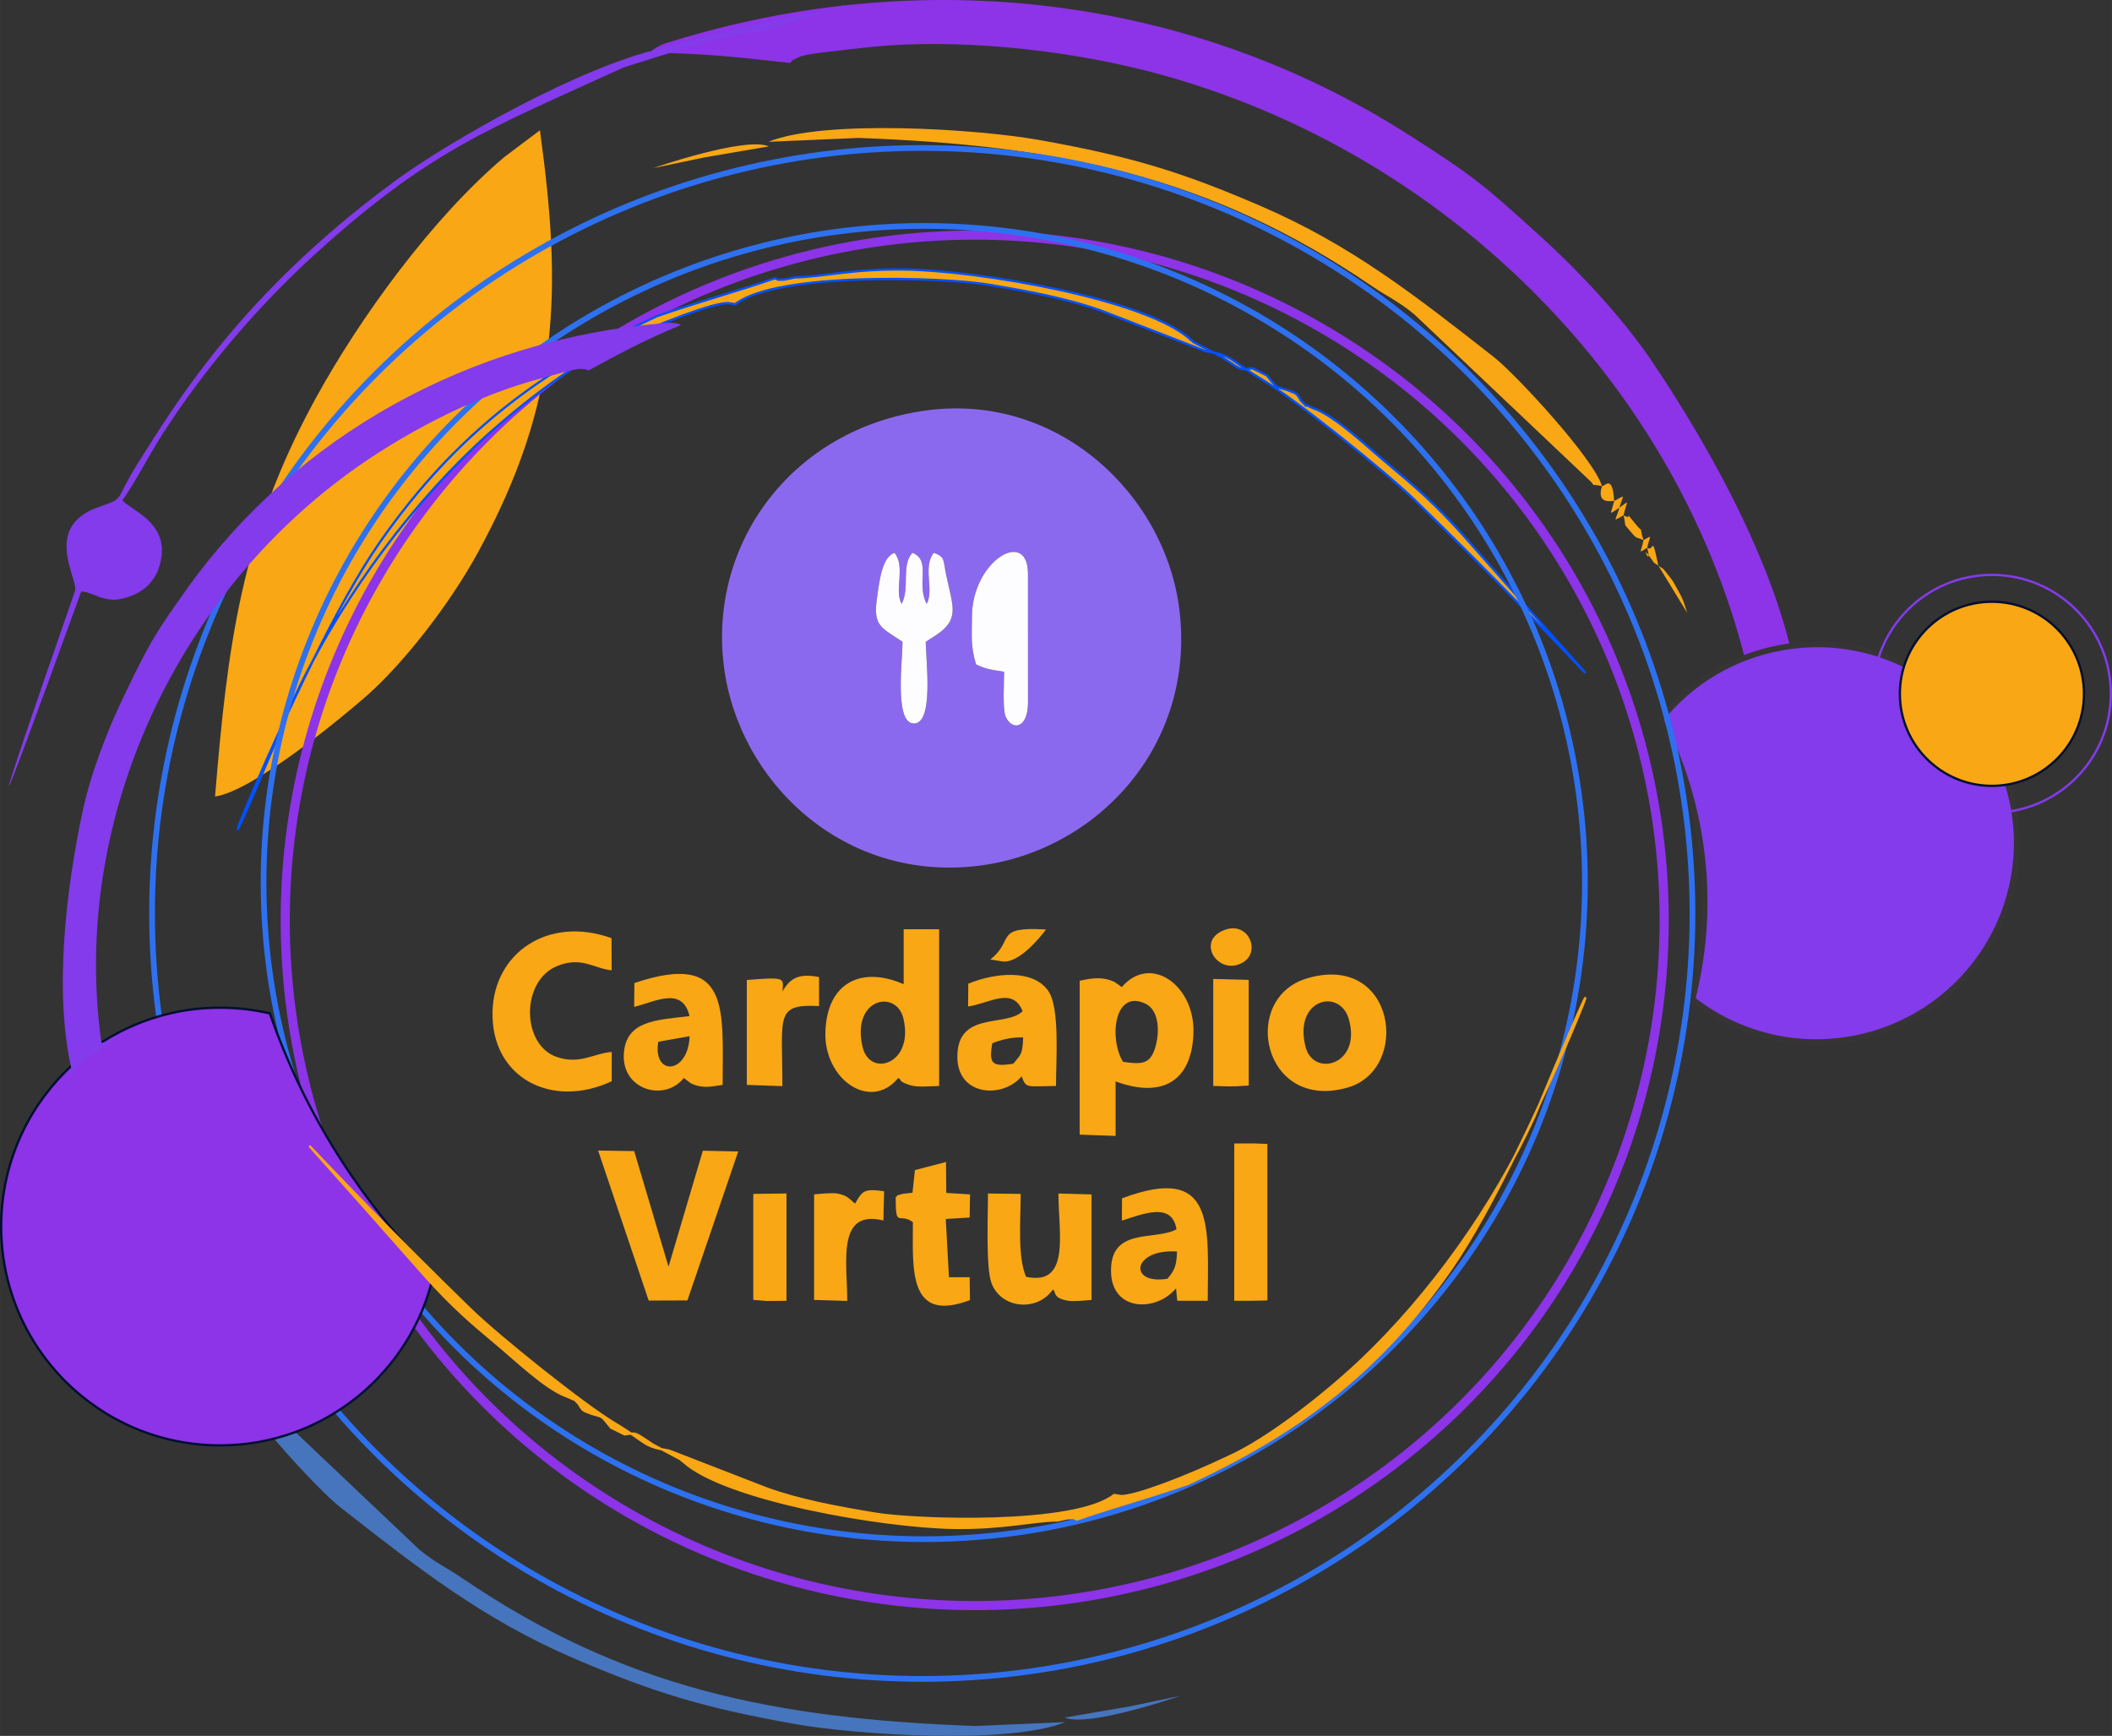 <?xml version="1.0" encoding="UTF-8"?>
<!DOCTYPE svg PUBLIC "-//W3C//DTD SVG 1.1//EN" "http://www.w3.org/Graphics/SVG/1.1/DTD/svg11.dtd">
<!-- Creator: CorelDRAW -->
<svg xmlns="http://www.w3.org/2000/svg" xml:space="preserve" width="156.31mm" height="128.477mm" version="1.1" style="shape-rendering:geometricPrecision; text-rendering:geometricPrecision; image-rendering:optimizeQuality; fill-rule:evenodd; clip-rule:evenodd"
viewBox="0 0 1902.26 1563.55"
 xmlns:xlink="http://www.w3.org/1999/xlink"
 xmlns:xodm="http://www.corel.com/coreldraw/odm/2003">
 <rect x="0" y="0" width="1902.26" height="1563.55" fill="#333333" stroke="none"/>
 <defs>
  <style type="text/css">
   <![CDATA[
    .str1 {stroke:#8D33E8;stroke-width:8.24;stroke-miterlimit:22.926}
    .str0 {stroke:#373435;stroke-width:5.15;stroke-miterlimit:22.926}
    .str3 {stroke:#2E71F0;stroke-width:5.15;stroke-miterlimit:22.926}
    .str4 {stroke:#000F30;stroke-width:2.06;stroke-miterlimit:22.926}
    .str2 {stroke:#0051FF;stroke-width:2.06;stroke-miterlimit:22.926}
    .str6 {stroke:#833BEB;stroke-width:2.06;stroke-miterlimit:22.926}
    .str5 {stroke:#F9A715;stroke-width:2.06;stroke-miterlimit:22.926}
    .fil5 {fill:none}
    .fil6 {fill:#4675BD}
    .fil4 {fill:#833BEB}
    .fil1 {fill:#8B69EE}
    .fil3 {fill:#8D33E8}
    .fil0 {fill:#F9A715}
    .fil2 {fill:#FDFDFF}
   ]]>
  </style>
 </defs>
 <g id="Camada_x0020_1">
  <path class="fil0" d="M193.68 717.42c34.06,-4.59 116.34,-72.77 137.24,-91.29 32.66,-28.94 74.12,-81.76 99.76,-128.87 74.12,-136.12 75.51,-235.07 55.62,-379.92l-31.75 23.87c-65.07,54.73 -131.02,145.76 -170.87,218.75 -66.87,122.48 -78.83,222.95 -90,357.46z"/>
  <g id="_2008088722320">
   <path class="fil1" d="M875.44 555.56c-0,-50.25 50.45,-80.59 50.44,-38.64l0.02 115.93c0,23.36 -14.31,25.78 -20.15,12.51 -2.84,-6.45 -1.33,-31.68 -1.33,-40.29 -12.58,-1.98 -17.22,-2.63 -25.32,-6.7 -5.03,-17.39 -3.65,-24.53 -3.66,-42.82zm-53.68 -57.61c17.41,6.88 3.16,27.48 12.88,46.07 6.97,-12.44 -3.82,-33.16 6.44,-46.07 10.52,4 8.19,6.06 11.15,20.13 6.08,28.9 12.63,39.91 -10.05,54.66 -0.59,0.39 -1.53,0.93 -2.07,1.28l-6.29 4.1c0.01,16.28 7.8,75.7 -11.6,73.51 -16.59,-1.87 -9.31,-56.92 -9.3,-73.51 -0.66,-0.52 -1.64,-1.09 -2.11,-1.39 -0.46,-0.3 -1.53,-1.01 -2.09,-1.38 -16.13,-10.36 -21.95,-13.45 -18.98,-35.43 2.62,-19.38 5.06,-37.84 15.92,-41.97 10.27,12.93 -0.53,33.64 6.44,46.07 7.74,-14.81 -0.76,-34.11 9.66,-46.07zm11.53 -128.12c-119.88,16.77 -195.16,119.44 -181.33,229.99 12.99,103.81 107.22,195.28 229.82,179.96 105.33,-13.16 195.19,-107.19 180.55,-230.04 -12.33,-103.46 -108.93,-196.71 -229.04,-179.91z"/>
   <path class="fil2" d="M875.44 555.56c0,18.29 -1.37,25.43 3.66,42.82 8.1,4.07 12.75,4.72 25.32,6.7 -0,8.61 -1.51,33.84 1.33,40.29 5.84,13.27 20.16,10.85 20.15,-12.51l-0.02 -115.93c0,-41.94 -50.45,-11.61 -50.44,38.64z"/>
   <path class="fil2" d="M812.92 578.1c-0.01,16.59 -7.29,71.64 9.3,73.51 19.4,2.19 11.61,-57.23 11.6,-73.51l6.29 -4.1c0.54,-0.35 1.48,-0.89 2.07,-1.28 22.68,-14.75 16.13,-25.76 10.05,-54.66 -2.96,-14.07 -0.63,-16.13 -11.15,-20.13 -10.26,12.92 0.53,33.63 -6.44,46.07 -9.72,-18.59 4.53,-39.19 -12.88,-46.07 -10.42,11.95 -1.92,31.25 -9.66,46.07 -6.97,-12.43 3.82,-33.15 -6.44,-46.07 -10.86,4.13 -13.3,22.59 -15.92,41.97 -2.97,21.98 2.85,25.06 18.98,35.43 0.57,0.37 1.63,1.08 2.09,1.38 0.47,0.3 1.45,0.88 2.11,1.39z"/>
  </g>
  <g id="_2008088725440">
   <path class="fil0" d="M1011.49 956.4c-12.91,-21.19 -7.9,-66.18 20.6,-52.16 10.76,5.29 12.95,22.48 8.84,37.83 -4.43,16.51 -11.94,16.89 -29.44,14.33zm-1.08 -67.31l-6.53 -4.61c-9.95,-4.59 -18.37,-3.92 -31.4,-1.11l-0.03 138.62 32.36 1.17 -0 -49.1c42.43,15.68 68.88,-0.56 70.13,-43.87 1.23,-42.62 -38.72,-71.31 -64.53,-41.1z"/>
   <path class="fil0" d="M776.91 943.01c-10.27,-44.05 30.43,-52.21 36.77,-25.67 9.85,41.22 -30.24,53.67 -36.77,25.67zm37.02 -56.51c-38.43,-16.82 -69.5,-1.15 -70.52,43.67 -0.97,42.41 40.75,71.07 65.62,40.83 0.68,0.59 1.62,0.68 2.01,1.82 0.57,1.67 3.13,2.5 4.34,3.05 9.12,4.15 17.01,2.59 30.48,2.32l0.01 -141.18 -31.93 -0.03 -0.01 49.52z"/>
   <path class="fil0" d="M550.96 973.92l0.04 -26.37c-16.26,1.12 -28.58,11.67 -49.55,4.49 -31.82,-10.9 -32.61,-68.58 0.53,-81.97 21.85,-8.82 32.7,2.21 48.95,3.96l-0.15 -29c-56.98,-20.48 -105.97,13.23 -107.17,66.31 -1.35,59.46 53.28,87.85 107.35,62.58z"/>
   <polygon class="fil0" points="584.27,1171.46 619.15,1171.33 664.91,1037.17 633.05,1036.48 602.13,1140.97 571.22,1036.84 538.71,1036.32 "/>
   <path class="fil0" d="M1175.91 943.01c-11.1,-43.43 30.9,-53.39 38.97,-25.01 11.76,41.38 -31.89,52.71 -38.97,25.01zm1.73 -61.91c-61.25,17.85 -40.47,120.52 36.14,98.51 57.17,-16.43 43.27,-121.64 -36.14,-98.51z"/>
   <path class="fil0" d="M912.6 958.18c-19.9,2.96 -21.74,-0.37 -18.93,-18.43 7.65,-3.19 17.44,-5.65 27.89,-5.31 -0.56,15.87 -2.17,15.32 -8.96,23.74zm-40.49 -72.12l-0.15 20.54c18.98,-2.72 40.04,-18.23 49.11,4.2 -14.77,14.8 -59.3,-0.73 -58.78,41.71 0.42,34.97 41.01,37.16 57.89,16.96 4.07,11.04 4.1,9.04 30.94,8.68 0.02,-23.73 3.6,-70.54 -6.96,-85.63 -13.84,-19.77 -47.87,-16.42 -72.05,-6.47z"/>
   <path class="fil0" d="M621.13 933.32c-1.23,34.65 -33.52,36.25 -28.2,5.02l28.2 -5.02zm-49.75 -47.83l-0.19 21.47c19.29,-4.83 43.42,-18.68 49.86,8.27 -29.16,3.53 -57.62,3.66 -59.19,34.37 -1.65,32.36 36.94,43.08 54.05,21.39l6.37 4.81c9.68,4.6 16.91,3.3 28.59,1.41 0.06,-68.25 7.39,-121.04 -79.5,-91.72z"/>
   <path class="fil0" d="M948.29 1161.54c0.6,0.6 1.24,0.93 1.51,2.06 1.2,4.98 4.98,6.62 11.77,7.95 4.87,0.95 16.38,-0.2 21.58,-0.69l-0.01 -95.02 -29.82 -0.81c0,35.24 11.21,83.65 -29.17,75.02 -7.79,-18.4 -4.86,-50.35 -4.83,-74.65l-29.44 -0.39c-0.01,18.52 -2.12,67.38 3.26,81.07 9.08,23.06 41.38,25.49 55.14,5.45z"/>
   <path class="fil0" d="M1051.5 1151.81c-35.71,5.7 -31.66,-27.19 8.65,-24.53 -0.4,13.51 -2.62,17.35 -8.65,24.53zm-40.91 -72.43l-0.11 20.05c18.79,-5.81 45.19,-17.23 49.19,7.82 -19.29,10.7 -59.98,-2.5 -58.97,38.54 0.88,35.71 40.85,36.1 58.56,14.59l1.07 11.24 27.47 0.02c0.06,-65.8 8.34,-124.45 -77.21,-92.27z"/>
   <path class="fil0" d="M824.07 1053.95l-2.19 20.4c-0.83,0.12 -7.86,0.76 -8.52,0.94 -10.37,2.9 -2.19,0.21 -6.63,2.98 -0.01,29 2.89,13.44 15.51,22.54 -0.01,41.99 -4.6,91.52 51.42,70.2l-0.31 -20.54 -18.65 -0.01 -2.86 -52.48 21.51 -1.31 0.37 -20.85 -21.42 -1.32 -0.25 -27.86 -27.98 7.31z"/>
   <polygon class="fil0" points="1111.67,1171.63 1128.72,1171.64 1141.53,1171.35 1141.51,1030.35 1128.72,1029.9 1111.69,1029.97 "/>
   <path class="fil0" d="M704.83 892.92c0.61,-11.92 3.64,-13.13 -32.19,-10.21l0.01 94.5 32.03 1.11c0.08,-63.14 -7.08,-74.16 33.01,-72.12l0 -26.17c-18.5,-3.47 -25.97,1.06 -32.86,12.89z"/>
   <path class="fil0" d="M770.2 1084.09c-5.32,-4.08 -6.3,-7.04 -15.57,-8.97 -4.7,-0.98 -16.33,0.21 -21.38,0.71l-0.02 95.05 29.88 0.95c0.06,-34.67 -9.89,-82.85 32.58,-72.49l0.61 -26.35c-18.02,-2.46 -19.48,-0.61 -26.09,11.1z"/>
   <polygon class="fil0" points="1092.76,978.14 1106.18,978.54 1112.62,978.48 1124.72,977.83 1124.7,882.6 1092.77,881.77 "/>
   <polygon class="fil0" points="678.48,1170.87 690.74,1171.84 708.37,1171.68 708.39,1075 678.48,1075.38 "/>
   <path class="fil0" d="M1099.49 839.21c-21.28,11.28 -0.73,40.43 20.43,27.41 16.61,-10.23 3.3,-39.99 -20.43,-27.41z"/>
   <path class="fil0" d="M891.95 864.2l11.31 1.84c14.46,1.55 33.24,-21.25 38.84,-28.79 -47.46,-2.99 -27.92,9.8 -50.14,26.95z"/>
   <path class="fil0" d="M681.24 1055.04c0,0 0,0 0,0z"/>
  </g>
  <path class="fil3" d="M585.62 47.48c49.48,0.61 79.57,4.02 125.94,9.26 3.43,-3.29 0.66,-1.81 6.09,-4.35 4.7,-2.2 2.2,-1.27 7.51,-2.61 5.15,-1.3 14.34,-2.27 19.8,-2.97 12.76,-1.63 28.6,-3.39 39.04,-4.45 77.66,-7.91 171.84,2.15 245.57,20.65 261.29,65.58 477.81,272.61 542.98,533.66 -2.85,2.1 -40.9,-0.08 17.12,10.17 15.54,2.75 15.46,4.64 29.49,9.75 -0.7,4.89 -1.43,3.23 4.2,3.02 0,-5.14 1.16,-3.84 -4.2,-3.02 -14.64,-98.85 -78.59,-212.96 -131.05,-290.82 -27.16,-40.31 -67.33,-82.73 -100.11,-112.45 -51.1,-46.33 -59.7,-53.98 -120.04,-92.42 -196.4,-125.11 -436.68,-153.21 -662.05,-83.9 -1.56,0.48 -8.15,2.48 -9.48,3.09 -0.94,0.43 -3.64,1.82 -4.5,2.35 -5.26,3.24 -2.58,1.13 -6.32,5.03z"/>
  <path class="fil4 str0" d="M1604.88 583.24c97.96,-17.48 191.46,47.28 208.83,144.64 17.37,97.36 -47.96,190.46 -145.92,207.94 -52.87,9.43 -104.43,-5.09 -143.43,-35.76 12.2,-48.01 14.61,-99.27 5.35,-151.14 -6.44,-36.1 -18.1,-69.96 -34.03,-100.98 26.36,-32.84 64.36,-56.69 109.2,-64.69z"/>
  <ellipse class="fil5 str1" cx="877.91" cy="828.97" rx="621.02" ry="617.22"/>
  <path class="fil0" d="M773.04 124.24c181.22,6.61 316.7,33.97 462.81,133.57 14.88,10.14 22.67,12.77 38,25.34l156.09 147.92c10.18,9.08 -0.83,3.91 12.96,6.72 -5.36,17.19 8.99,13.06 10.97,13.43 -3.09,13.07 -5.96,12.79 4.69,6.09 -3.5,12.47 -6.88,12.62 3.78,6.85 2.67,11.38 -0.83,6.13 6.05,14.36 6.74,8.06 4.78,4.59 11.88,8.02 -2.11,11.49 -5.64,12.31 3.35,6.82 4.83,19.64 -6.61,-4.84 2.49,8.42 4.96,7.22 3.74,4.89 7.55,7.7l25.97 42.51 5.23 8.84 5.16 9.17 -5.16 -9.17 -5.23 -8.84c-3.7,-11.57 -3.42,-11.8 -9.89,-23.21 -3.1,-5.48 -2.17,-4.4 -6.14,-9.49 -7.58,-9.74 -4.58,-5.81 -9.94,-9.81 -6.42,-30.28 -3.55,-11.79 -10.05,-16.12 2.32,-11.29 5.7,-11.74 -3.35,-6.82 -4.93,-16.13 1.15,-4.53 -6.58,-13.86 -13.34,-16.12 -1.27,-2.99 -11.36,-8.52 2.81,-13.1 6.74,-14.39 -3.78,-6.85 3.76,-12.63 6.15,-11.57 -4.69,-6.09 -1.42,-24.71 -8.45,-12.86 -10.97,-13.43 -7.67,-25.14 -77.79,-100.82 -97.29,-116.1 -70.38,-55.13 -128.63,-101.02 -209.94,-136.07 -72.46,-31.23 -117.71,-44.89 -199.66,-59.53 -56.2,-10.04 -194.3,-18.74 -243.91,1.65l80.93 -3.5zm-184.52 27.14l45.67 -9.53 58.31 -10c-21.08,-9.19 -104.05,19.46 -103.98,19.53z"/>
  <path class="fil6" d="M878.49 1554.66c-181.22,-6.61 -316.7,-33.97 -462.81,-133.57 -14.88,-10.14 -22.67,-12.77 -38,-25.34l-156.09 -147.92c-10.18,-9.08 0.83,-3.91 -12.96,-6.72 5.36,-17.19 -8.99,-13.06 -10.97,-13.43 3.09,-13.07 5.96,-12.79 -4.69,-6.09 3.5,-12.47 6.88,-12.62 -3.78,-6.85 -2.67,-11.38 0.83,-6.13 -6.05,-14.36 -6.74,-8.06 -4.78,-4.59 -11.88,-8.02 2.11,-11.49 5.64,-12.31 -3.35,-6.82 -4.83,-19.64 6.61,4.84 -2.49,-8.42 -4.96,-7.22 -3.74,-4.89 -7.55,-7.7l-25.97 -42.51 -5.23 -8.84 -5.16 -9.17 5.16 9.17 5.23 8.84c3.7,11.57 3.42,11.8 9.89,23.21 3.1,5.48 2.17,4.4 6.14,9.49 7.58,9.74 4.58,5.81 9.94,9.81 6.42,30.28 3.55,11.79 10.05,16.12 -2.32,11.29 -5.7,11.74 3.35,6.82 4.93,16.13 -1.15,4.53 6.58,13.86 13.34,16.12 1.27,2.99 11.36,8.52 -2.81,13.1 -6.74,14.39 3.78,6.85 -3.76,12.63 -6.15,11.57 4.69,6.09 1.42,24.71 8.45,12.86 10.97,13.43 7.67,25.14 77.79,100.82 97.29,116.1 70.38,55.13 128.63,101.02 209.94,136.07 72.46,31.23 117.71,44.89 199.66,59.53 56.2,10.04 194.3,18.74 243.91,-1.65l-80.93 3.5zm184.52 -27.14l-45.67 9.53 -58.31 10c21.08,9.19 104.05,-19.46 103.98,-19.53z"/>
  <path class="fil0 str2" d="M554.55 309.89c38.64,-18.48 87.25,-37.13 101.14,-36.9l6.58 1.04c37.38,-29.51 188.58,-24.18 227.54,-17.71 35.98,5.98 71.4,12.5 102.42,23.65l93.61 36.32c25.49,4.07 20.42,7.41 51.48,25.93 29.89,17.82 110.32,82.34 136.82,108.04 149.87,145.33 233.4,246.97 43.04,31.04 -25.52,-28.16 -40.88,-41.51 -68.3,-64.41 -17.56,-14.67 -44.62,-40.63 -63.67,-48.26 -1.07,-0.43 -4.3,-1.67 -5.34,-2.22 -9.63,-5.05 2.09,4.29 -8.11,-5.62 -4.7,-8.18 -4.8,-6.17 -12.25,-9.5 -12.17,-3.41 -8.57,-1.37 -18.52,-13.17l-12.87 -6.4c-12.2,1.48 -8.86,2.06 -27.11,-9.85l-26.34 -13.94c-0.74,-1.44 -1.69,-1.3 -2.43,-2.12 -39.62,-36.38 -189.73,-62.07 -257.64,-63.08 -47.07,-0.7 -74.32,6.86 -98.41,7.07 -1.05,0.23 -9.39,2.04 -9.73,2.05 -11.6,0.24 -3.11,0.41 -8.73,-1.16 -33.24,11.53 -68.35,21.07 -106.15,34.12 -100.19,46.79 -179,102.44 -249.77,204.09 -77.2,110.88 -194.78,424.33 -79.27,145.08 38.95,-85.27 99.39,-169.51 165.32,-232.02 30.6,-29.02 86.86,-74.5 126.71,-92.06z"/>
  <ellipse class="fil5 str3" cx="832.44" cy="794.94" rx="595.07" ry="591.43"/>
  <ellipse class="fil5 str3" cx="830.67" cy="822.76" rx="693.73" ry="689.48"/>
  <path class="fil3 str4" d="M198.15 1301.9c-108.87,0 -197.12,-88.25 -197.12,-197.12 0,-108.87 88.25,-197.12 197.12,-197.12 15.46,0 30.51,1.79 44.94,5.15 30.85,89.42 81.77,169.57 147.43,235.13 -19.68,88.1 -98.33,153.96 -192.37,153.96z"/>
  <path class="fil4" d="M740.22 10.29c-45.94,8.21 -98.29,20.13 -145.9,33.66 -70.13,15.72 -187.86,81.67 -239.78,119.91 -68.26,50.28 -122.8,103.98 -167.02,160.77 -25.86,33.21 -42.58,59.62 -63.35,92.58 -21.51,34.14 -10.81,31.15 -34.78,39.29 -51.04,17.33 -19.9,63.54 -21.63,75.2 -80.07,229.85 -81.1,240.03 5.41,1.01 10.35,1.74 0.52,-0.4 10.78,2.85 5.85,1.85 1.69,1.26 8.95,3.16 8.12,2.13 12.2,1.95 20.73,-0.46 15.91,-4.5 25.2,-14.85 29.03,-25.64 14.29,-40.3 -23.72,-52 -32.44,-61.97 12.37,-17.41 22.56,-38.48 36.45,-60.11 37.48,-58.38 86.5,-115.87 138.77,-163.14 102.97,-93.12 155.84,-111.5 276.15,-166.62 25.67,-8.02 100.65,-32.8 122.3,-31.68 11.51,-3.24 122.73,-38.23 56.32,-18.81z"/>
  <path class="fil4" d="M613.37 292.7c-33.59,14.05 -53.18,24.66 -83.37,41.01 -3.25,-1.3 -0.95,-1.05 -5.35,-1.29 -3.81,-0.2 -1.85,-0.26 -5.84,0.29 -3.87,0.53 -10.41,2.4 -14.33,3.43 -9.15,2.4 -20.44,5.57 -27.86,7.72 -55.16,16 -116.65,48.8 -161.85,81.74 -160.2,116.72 -250.89,317.61 -223.44,513.67 2.52,0.65 27.88,-11.32 -8.88,11.66 -9.84,6.16 -9.27,7.42 -17.43,14.77 1.82,3.15 1.87,1.81 -2.03,3.22 -1.42,-3.51 -1.85,-2.3 2.03,-3.22 -17.24,-71.47 -5.04,-166.94 9.29,-234.51 7.42,-34.98 23.15,-74.99 37.32,-104.29 22.1,-45.69 25.86,-53.28 56.44,-96.12 99.53,-139.46 255.72,-224.82 428.57,-239.62 1.2,-0.1 6.24,-0.55 7.32,-0.5 0.76,0.04 2.99,0.24 3.72,0.36 4.48,0.76 2.07,0.06 5.7,1.69z"/>
  <circle class="fil0 str4" cx="1794.11" cy="624.93" r="82.92"/>
  <path class="fil0 str5" d="M1105.53 1312.63c-36.58,17.49 -82.6,35.16 -95.75,34.93l-6.23 -0.98c-35.38,27.93 -178.53,22.89 -215.41,16.77 -34.06,-5.66 -67.59,-11.84 -96.96,-22.39l-88.62 -34.38c-24.14,-3.85 -19.34,-7.02 -48.74,-24.55 -28.3,-16.87 -104.44,-77.96 -129.53,-102.28 -141.89,-137.59 -220.96,-233.81 -40.74,-29.38 24.17,26.66 38.71,39.3 64.66,60.98 16.63,13.89 42.24,38.46 60.28,45.69 1.01,0.41 4.07,1.58 5.06,2.1 9.12,4.78 -1.98,-4.06 7.68,5.32 4.45,7.74 4.54,5.85 11.6,9 11.52,3.23 8.11,1.29 17.53,12.47l12.19 6.06c11.54,-1.4 8.39,-1.95 25.66,9.32l24.93 13.19c0.7,1.36 1.6,1.23 2.3,2 37.51,34.45 179.62,58.77 243.91,59.72 44.56,0.66 70.35,-6.5 93.17,-6.7 1,-0.22 8.89,-1.93 9.21,-1.94 10.98,-0.23 2.95,-0.39 8.27,1.1 31.47,-10.92 64.7,-19.94 100.5,-32.31 94.85,-44.3 169.46,-96.98 236.46,-193.21 73.08,-104.97 184.4,-401.72 75.04,-137.35 -36.88,80.73 -94.1,160.48 -156.51,219.66 -28.97,27.47 -82.23,70.54 -119.96,87.16z"/>
  <circle class="fil5 str6" cx="1794.11" cy="624.93" r="107.12"/>
 </g>
</svg>

